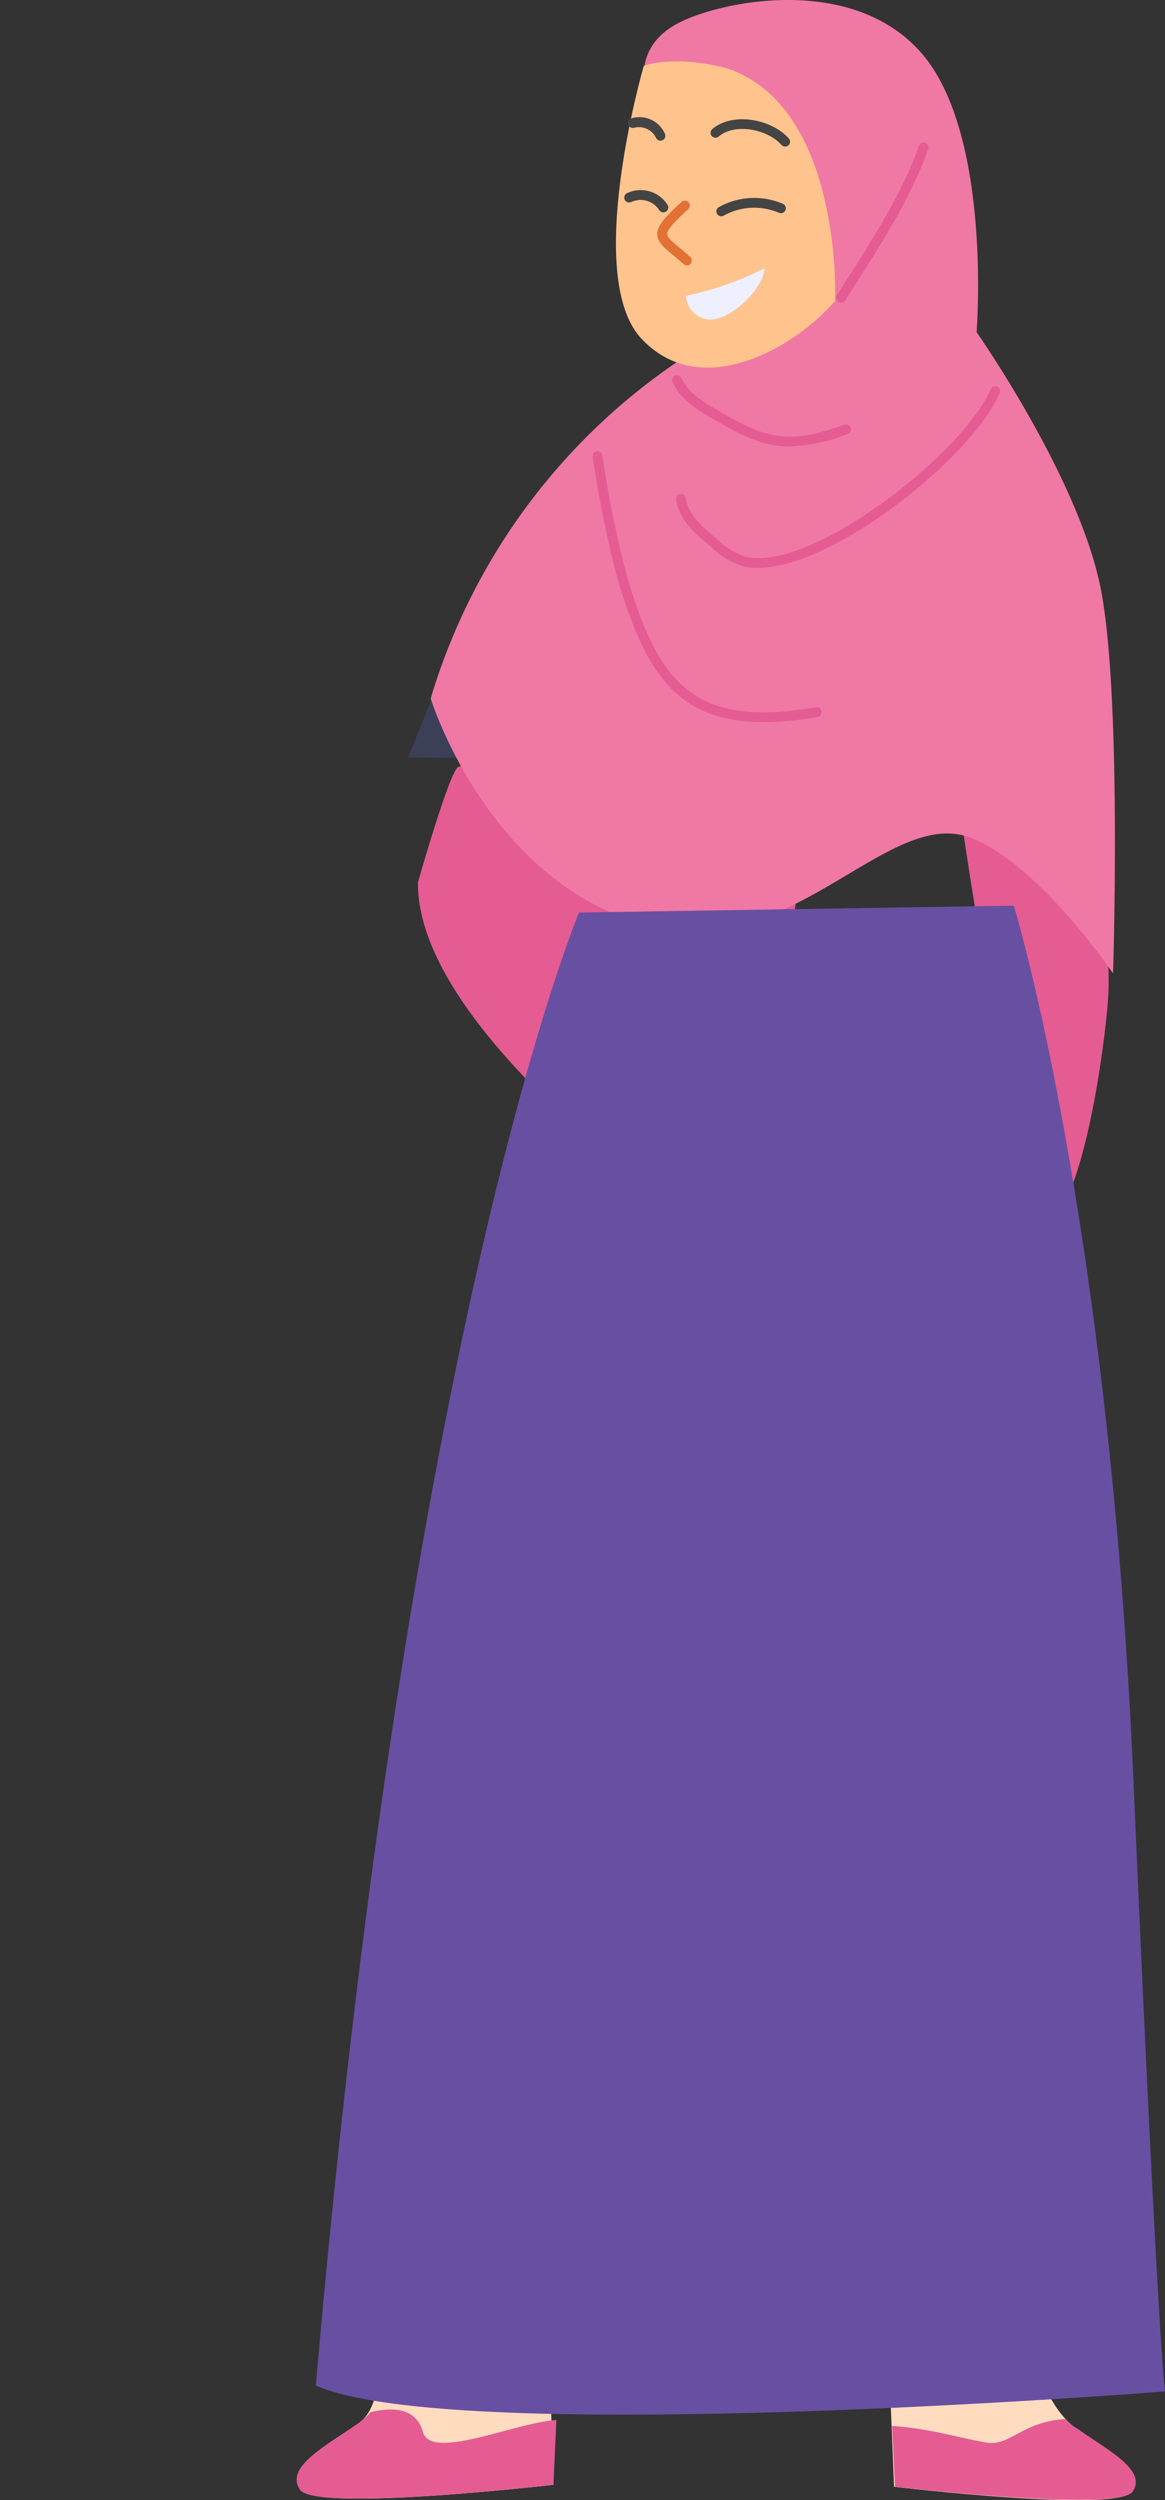 <svg xmlns="http://www.w3.org/2000/svg" xmlns:xlink="http://www.w3.org/1999/xlink" width="111.95" height="240.168" viewBox="0 0 111.95 240.168">
  <rect x="0" y="0" width="111.95" height="240.168" fill="#333333" stroke="none"/>
  <defs>
    <clipPath id="clip-path">
      <rect id="Rectangle_19429" data-name="Rectangle 19429" width="111.95" height="240.168" fill="none"/>
    </clipPath>
  </defs>
  <g id="Group_42908" data-name="Group 42908" transform="translate(0 0.004)">
    <g id="Group_42907" data-name="Group 42907" transform="translate(0 -0.004)" clip-path="url(#clip-path)">
      <path id="Path_582703" data-name="Path 582703" d="M200.328,359.3c-.9.678-3.844,11.079-3.844,11.079-.109,14.848,28.037,33.689,28.037,33.689s10.853-32.107,8.14-38.89-31.428-6.557-32.333-5.879" transform="translate(-156.324 -285.607)" fill="#e55c93"/>
      <path id="Path_582704" data-name="Path 582704" d="M452.18,368.061s5.849,40.47,8.773,38.017,4.905-15.754,5.283-21.037-1.321-15.282-1.321-15.282l-7.075-6.415Z" transform="translate(-359.757 -289.078)" fill="#e55c93"/>
      <path id="Path_582705" data-name="Path 582705" d="M432.175,1109.652l-14.15.377.472,11.7s21.414,2.547,22.829.472-2.359-3.962-5.283-6.038-3.868-6.509-3.868-6.509" transform="translate(-332.583 -882.845)" fill="#ffdcc0"/>
      <path id="Path_582706" data-name="Path 582706" d="M436.107,1136.883c-4.339.283-5.283,2.641-7.641,2.264-2.736-.472-5.283-1.321-9.056-1.6l.283,5.849s21.414,2.453,22.829.472c1.415-2.075-2.359-3.962-5.283-6.038a3.774,3.774,0,0,1-1.132-.943" transform="translate(-333.685 -904.51)" fill="#e55c93"/>
      <path id="Path_582707" data-name="Path 582707" d="M145.5,1091.727c-3.113,2.17-7.17,4.245-5.66,6.415s24.339-.471,24.339-.471l-.566-18.018-16.226.472s1.226,9.434-1.887,11.6" transform="translate(-110.995 -858.977)" fill="#ffdcc0"/>
      <path id="Path_582708" data-name="Path 582708" d="M198.1,331.451l-3.679-6.415-2.547,6.32Z" transform="translate(-152.655 -258.6)" fill="#3b3f57"/>
      <path id="Path_582709" data-name="Path 582709" d="M202.487,67.093S207.676,83.979,222.3,88.6c14.622,4.717,24.056-11.6,32.357-8.019,6.509,2.736,13.4,12.924,13.4,12.924s.849-26.131-1.132-36.7c-1.981-10.66-11.981-24.9-11.981-24.9s1.509-18.961-5.283-26.791S229.75.209,225.977,2.379s-2.924,5.566-2.924,5.566a198.624,198.624,0,0,0,5.188,25.471,59.783,59.783,0,0,0-25.754,33.678" transform="translate(-161.1 0.004)" fill="#f078a5"/>
      <path id="Path_582710" data-name="Path 582710" d="M292.25,29.278s-5.943,20.471-.094,26.32c5.754,5.943,14.716.66,18.49-3.773,0,0,.755-18.679-10.471-22.358-5.377-1.321-7.924-.189-7.924-.189" transform="translate(-230.392 -22.934)" fill="#ffc38d"/>
      <path id="Path_582711" data-name="Path 582711" d="M173.769,426.311c-4.905,12.358-17.829,55.564-25.282,141.5,13.49,5.943,81.6.566,81.6.566s-.66-3.868-3.019-58.394-11.509-84.336-11.509-84.336Z" transform="translate(-118.137 -338.65)" fill="#6750a2"/>
      <path id="Path_582712" data-name="Path 582712" d="M341.2,58.655a.469.469,0,0,1-.352-.158c-1.32-1.484-4.428-2.159-6.041-.8a.472.472,0,0,1-.608-.722c2.019-1.7,5.732-.929,7.354.9a.471.471,0,0,1-.352.785" transform="translate(-265.753 -44.575)" fill="#444"/>
      <path id="Path_582713" data-name="Path 582713" d="M298.37,57.246a.472.472,0,0,1-.4-.229A1.825,1.825,0,0,0,295.877,56a.472.472,0,0,1-.3-.9,2.67,2.67,0,0,1,3.2,1.432.471.471,0,0,1-.162.647.466.466,0,0,1-.242.067" transform="translate(-234.907 -43.732)" fill="#444"/>
      <path id="Path_582714" data-name="Path 582714" d="M311.857,100.491a.471.471,0,0,1-.314-.12c-.367-.328-.7-.606-.995-.85-.917-.764-1.522-1.268-1.54-2.008-.02-.819.707-1.625,2.342-3.124a.471.471,0,1,1,.638.695c-.991.909-2.048,1.919-2.036,2.407.007.312.508.729,1.2,1.306.3.25.643.535,1.019.871a.472.472,0,0,1-.314.824" transform="translate(-245.849 -74.996)" fill="#e27133"/>
      <path id="Path_582715" data-name="Path 582715" d="M393.574,82.413a.472.472,0,0,1-.4-.724l1.051-1.651c2.589-4.055,5.265-8.249,6.827-12.686a.472.472,0,1,1,.89.313c-1.6,4.541-4.3,8.78-6.921,12.881l-1.049,1.648a.471.471,0,0,1-.4.219" transform="translate(-312.755 -53.333)" fill="#e55c93"/>
      <path id="Path_582716" data-name="Path 582716" d="M327.31,183.253c-2.251,0-4.276-.814-7.188-2.562-1.422-.8-3.206-1.8-4.051-3.6a.471.471,0,1,1,.853-.4c.663,1.409,2.056,2.276,3.673,3.187,4.748,2.848,6.871,3.075,11.971,1.286a.472.472,0,1,1,.312.89,16.968,16.968,0,0,1-5.569,1.2" transform="translate(-251.432 -140.359)" fill="#e55c93"/>
      <path id="Path_582717" data-name="Path 582717" d="M325.707,198.957a6.489,6.489,0,0,1-1.227-.111,7.361,7.361,0,0,1-3.336-2c-1.538-1.229-2.962-2.506-3.265-4.429a.472.472,0,1,1,.931-.147c.251,1.589,1.535,2.731,2.941,3.855a7.043,7.043,0,0,0,2.9,1.79c6.581,1.279,20.9-10.134,23.45-16.133a.472.472,0,0,1,.869.369c-2.561,6.034-15.841,16.8-23.259,16.8" transform="translate(-252.902 -144.399)" fill="#e55c93"/>
      <path id="Path_582718" data-name="Path 582718" d="M295.05,238c-8.237,0-11.264-4.654-13.936-13.458a100.72,100.72,0,0,1-2.467-12.043.472.472,0,0,1,.931-.151,99.884,99.884,0,0,0,2.439,11.924c3.067,10.1,6.4,14.284,18.053,12.309a.472.472,0,1,1,.158.93,31.262,31.262,0,0,1-5.178.488" transform="translate(-221.688 -168.631)" fill="#e55c93"/>
      <path id="Path_582719" data-name="Path 582719" d="M151.628,1134.56c-.472-1.6-1.792-2.641-5-1.887a11.331,11.331,0,0,1-1.132,1.038c-3.113,2.17-7.17,4.245-5.66,6.415s24.339-.472,24.339-.472l.283-6.226c-4.056.283-12.075,3.962-12.83,1.132" transform="translate(-110.995 -900.961)" fill="#e55c93"/>
      <path id="Path_582720" data-name="Path 582720" d="M337.266,94.77a.472.472,0,0,1-.22-.889,6.979,6.979,0,0,1,6.176-.293.472.472,0,0,1-.4.853,6.018,6.018,0,0,0-5.333.274.47.47,0,0,1-.219.054" transform="translate(-267.955 -73.992)" fill="#444"/>
      <path id="Path_582721" data-name="Path 582721" d="M297.183,91.408a.472.472,0,0,1-.387-.2,2.129,2.129,0,0,0-2.7-.792.472.472,0,0,1-.422-.844,3.061,3.061,0,0,1,3.9,1.094.472.472,0,0,1-.386.743" transform="translate(-233.438 -71.007)" fill="#444"/>
      <path id="Path_582722" data-name="Path 582722" d="M324.562,131.018c1.981.283,5.377-2.83,5.471-4.905a30.365,30.365,0,0,1-7.547,2.641,2.432,2.432,0,0,0,2.075,2.264" transform="translate(-256.573 -100.335)" fill="#eef0ff"/>
    </g>
  </g>
</svg>
